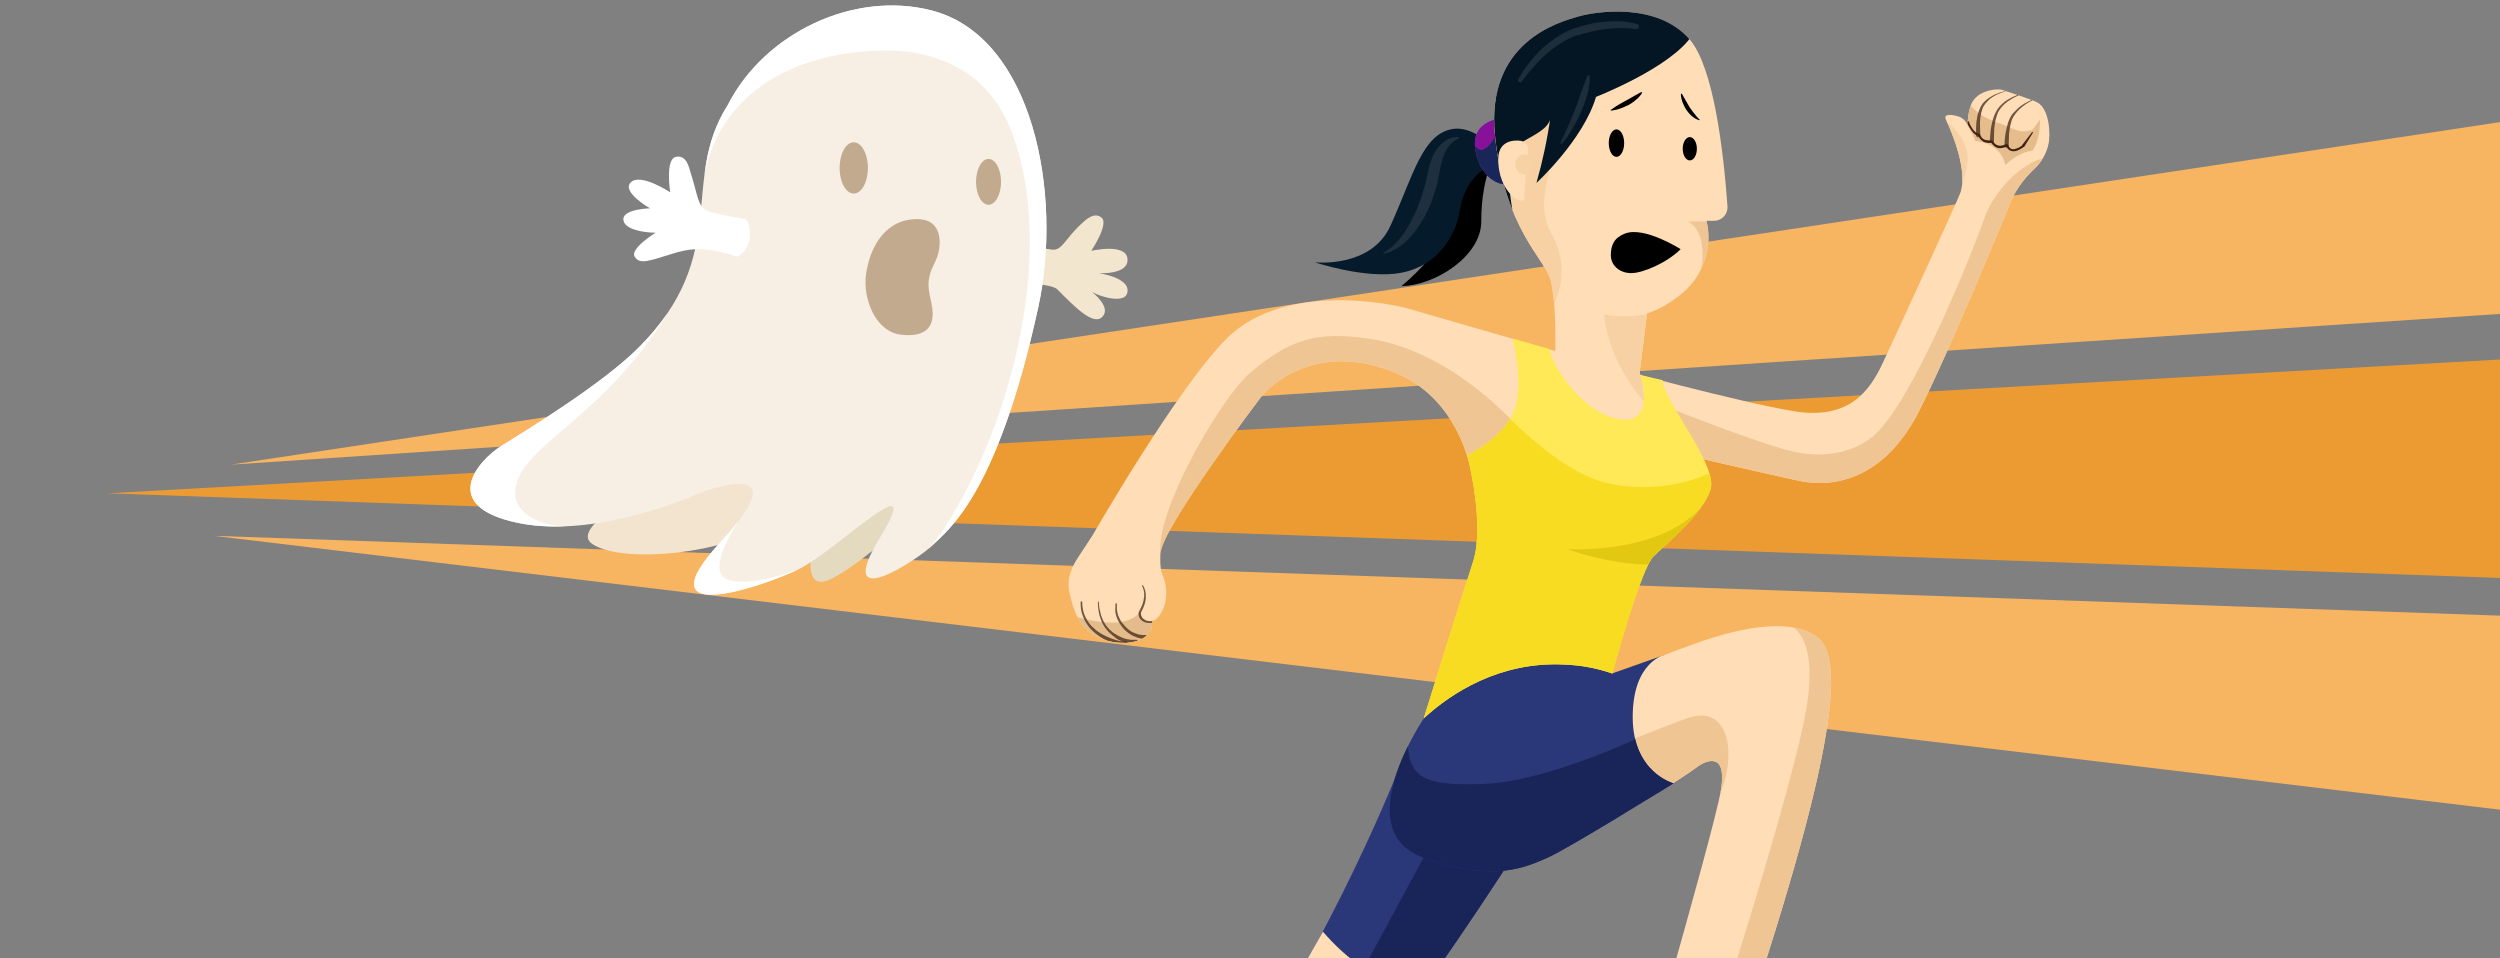 <svg xmlns="http://www.w3.org/2000/svg" xmlns:xlink="http://www.w3.org/1999/xlink" width="1200" height="460" viewBox="0 0 1200 460" preserveAspectRatio="xMidYMax"><rect x="0" y="0" width="1200" height="460" fill="#808080" stroke="none"/><style>.st0,.st1{fill: #ec9b33;enable-background:new}.st1{fill:#f7b561;}.st2{fill:#f2e6ce}.st3{fill:#f2e4ce}.st4{fill:#e3dac0}.st5{clip-path:url(#SVGID_2_)}.st6{fill:#f7efe4}.st7{fill:#fff}.st8{fill:#c2aa8e;enable-background:new}.st9{clip-path:url(#SVGID_4_)}.st10{fill:#ffdeb7}.st11{fill:#efc593}.st12{fill:#051a2b}.st13{fill:#3a4da1}.st14{clip-path:url(#SVGID_6_)}.st15{fill:#871299}.st16{fill:#192659}.st17{clip-path:url(#SVGID_8_)}.st18{fill:#2a3879}.st19{fill:#192559}.st20{clip-path:url(#SVGID_10_)}.st21{clip-path:url(#SVGID_12_)}.st22{fill:#e5bd8d}.st23{opacity:.7}.st24{fill:#381d0f}.st25{fill:#422212}.st26{fill:#f7d1a4}.st27{clip-path:url(#SVGID_14_)}.st28{fill:#e4bc8c}.st29{clip-path:url(#SVGID_16_)}.st30{clip-path:url(#SVGID_18_)}.st31{fill:#041624}.st32{clip-path:url(#SVGID_20_)}.st33{fill:#ffe956}.st34{fill:#f7dc21}.st35{fill:#e2c810}.st36{fill:#85aac8}.st37{fill:#ffdeb7}.st38{fill:#f7d2a5}.st39{opacity:.1}</style><g class="ghost-shake"><path class="st0" d="M51.7 236.8L1228 171v107.4z"></path><path class="st1" d="M102.6 257.2l1117 39V391zM111 223L1231.2 53.9v94.7z"></path></g><path class="st2 ghost-left-hand" d="M483.1 116.8l21.8 3c4.9.7 6.2-5.1 14.2-12.4 1.7-1.6 6.1-6 9.7-2.9s-5 15.9-5 15.9 16.8-3.9 17.4 3.9-13.9 6.8-13.9 6.8 16.1 2.2 13.7 9.8c-1.4 4.6-12 2-16.9-.8 0 0 9.5 7.2 5.1 11.9s-13.6-5-21.8-13.2c-2.2-2.2-16.3-3.6-29.5-4.2"></path><g class="ghost-float"><path class="st3" d="M332.3 223.1s-62.4 28.2-48 38c15 10.2 68 3.6 79.7-8.7 19.9-20.9 11-47.3-31.7-29.3z"></path><path class="st4" d="M406 219.2s-28.5 60.1-11.6 60.1c9.4.1 53-37.4 58.5-49.3 12.1-26.1-26.3-52.2-46.9-10.8z"></path><defs><path id="SVGID_1_" d="M240.7 214c11.2-7 48.1-29.4 65.7-47 45-45 19.4-79.7 43-116.7C367 15.8 409.9-4.6 447.1 5c49.1 12.6 63 88.7 51.3 142.3-19.8 91-43.7 107.3-50.7 114.3s-48.3 34.2-25.3-3.6-20.8 6.3-39 15.2c-15.2 7.5-76.7 29.3-37.3-13.3s-10-23.3-10-23.3-48.8 22.4-87.4 14.4-19.2-30-8-37z"></path></defs><clipPath id="SVGID_2_"><use xlink:href="#SVGID_1_"></use></clipPath><g class="st5"><path class="st6" d="M199-33h332v336H199z"></path><path class="st7" d="M326.6 96.7s.1-1 .4-2.7c-.3.9-.4 1.8-.4 2.7zM497.6 48.6C513 27.9 527.1-8.4 451-21 351.2-37.5 332.7 66 337.6 86.8c7.6-48 54.6-65.8 98.5-62 27.8 4.3 42.5 19.1 50.2 40.3 20 55.4.2 136.9-33.3 188.9-6.5 10.1-12.1 13.5-12.1 13.5l55.6-15.7 19.1-179.2-18-24zM327.6 137.3c-32.1 63.4-80.3 75.4-80.3 99.5 0 10.2 13.2 16.9 29.4 15.7 14-1-3.7 7.1-3.7 7.1s-62.6 9.2-62.6-13.5S325.5 126 327.6 137.3zM358 245s-21.8 29.2-8.2 33.4c12.4 3.8 36.1-6.2 36.1-6.2l-41.6 34.3L310 273l48-28z"></path></g><path class="st8 ghost-mouth" d="M415.7 131.6c1.9-13.4 9.6-26.9 25.2-26.4 10 .3 10.7 9 9.9 14.4-1 6.4-4.3 8.6-5 15.1s2.4 11.2 1.8 17.6c-.6 5.9-4.9 9.4-14.7 8.4-12.6-1.1-18.9-17.4-17.2-29.1z"></path><ellipse class="st8 ghost-eye ghost-eye__left" cx="474.5" cy="87.3" rx="6" ry="11"></ellipse><ellipse class="st8 ghost-eye ghost-eye__right" cx="409.8" cy="80.6" rx="6.8" ry="12.3"></ellipse><path class="st7 ghost-right-hand" d="M353.7 123.2c-16.9-5.8-24.8-3.2-30.3-1.6-11.7 3.5-16.1 5.6-18.7 1.7s10-11.6 10-11.6c-5.7 0-15.5-1.6-15.5-6.5S312 100 312 100s-13.9-7.9-9.2-12.5 18.9 4.8 18.9 4.8-2.5-15.9 2.7-17 6.3 5.1 7 7.3c3.4 10.3 3.4 16.6 8 18.5s18.6 4.1 18.6 4.1c3.8 5.6 2.2 15-4.3 18z"></path></g><g id="Runner"><g><defs><path id="SVGID_3_" d="M775.3 562.4s47.4-162.5 50.8-183.4c2.9-18-6.8-14.4-11.7-10.7-7.1 5.5-36.6 23.2-36.6 23.2l-15.9-62.4s42.3-17.4 59.5-22.8 39.8-9.6 51.4 0c15.9 13.2 2.2 81.5-57.8 251.3l-39.7 4.8z"></path></defs><clipPath id="SVGID_4_"><use xlink:href="#SVGID_3_"></use></clipPath><g class="st9"><path class="st10" d="M740.4 279.4h152.1v298.1H740.4z"></path><path class="st11" d="M744.1 371.3s60.1-25.5 68.8-27.4c16.7-3.8 20.8 17.7 12.9 36.8s-81.7 55.5-81.7 55.5v-64.9zM849.7 298s25.6-4.7 17.2 42.9c-9.2 51.8-66.8 224.1-66.8 224.1h31.3l61.1-238s-10.2-29-42.8-29z"></path></g></g><path d="M672.7 137.3s23-18.1 23-34.8 23.5-31.1 23.5-31.1-8.2 11.1-8.2 34.9c0 17-22.9 31-38.3 31z"></path><path class="st12" d="M714.4 68.5s-8.5-8-17-6.6c-14.7 2.3-18.9 22.1-30 46.5-9.3 20.5-36.3 17.5-36.3 17.5s24.7 8.3 41.7 5 26-17.3 28-30.3 10.7-20.3 14.7-20.3l-1.1-11.8z"></path><path class="st13" d="M722 56.7s-16.7.3-13.7 15.8 14.5 17 16 15.5L722 56.7z"></path><defs><path id="SVGID_5_" d="M722 56.7s-16.7.3-13.7 15.8 14.5 17 16 15.5L722 56.7z"></path></defs><clipPath id="SVGID_6_"><use xlink:href="#SVGID_5_"></use></clipPath><g class="st14"><path class="st15" d="M702.2 49.9h29.5v44.9h-29.5z"></path><path class="st16" d="M705.5 66.3s3.1 7.5 7.1 5.2S721 60 721 60l6.3 28.5-21.8 8.2V66.3z"></path></g><defs><path id="SVGID_7_" d="M670.1 372.4s-39.1 97.7-89.8 160.8L617 567s114-154 131.3-194.7l-78.2.1z"></path></defs><clipPath id="SVGID_8_"><use xlink:href="#SVGID_7_"></use></clipPath><g class="st17"><path class="st18" d="M562 333h204.1v252H562z"></path><path class="st19" d="M693.5 392.8l-54 99.9 38.6 7.2 64.4-97.3z"></path></g><defs><path id="SVGID_9_" d="M655.3 465c-7.9-4.6-15.5-12.2-20.3-17.8-16.3 29.1-34.8 61.3-54.7 86L617 567s33.7-45.6 67.3-93.7c-8.8-1-20.4-3.3-29-8.3z"></path></defs><clipPath id="SVGID_10_"><use xlink:href="#SVGID_9_"></use></clipPath><g class="st20"><path class="st10" d="M566 408.3h142v184H566z"></path><path class="st11" d="M667.1 444.3s-54.5 92.5-86.8 122.7l27.4 28 104.6-128.7-45.2-22z"></path></g><defs><path id="SVGID_11_" d="M794.3 215s52.4 12.2 69.3 15.8 41-1 57.5-33.4c14.7-28.9 39.9-90.8 44.2-100.8s10.7-14.8 12.6-17c2.6-2.9 4.4-6.3 5.3-10.1 1.2-4.7.6-17.3-5.4-20.4-2.9-1.5-16.9-6-16.9-6-1.6-.5-10.2-.3-13.9 5.4-2.5 3.9-2.6 11.5-2.6 11.5-.8-2-2.4-3.5-4.4-4.1-3.4-1-7.4-1.5-5.9 1.7 3 6.2 10.8 25 6.7 35.4-2 5.1-30.8 67.9-37.1 81.3s-16.2 27.4-42.5 23.1-88.7-21.3-88.7-21.3l21.8 38.9z"></path></defs><clipPath id="SVGID_12_"><use xlink:href="#SVGID_11_"></use></clipPath><g class="st21"><path class="st10" d="M729.5-4.3h262.9v250.5H729.5z"></path><path class="st22" d="M979.2 57.4l-3.6 4.9c-6.7 2.2-8.5-.7-18.7-4.2-4.9-1.8-9.1-4.9-12.4-9l-.2 11c1.5 2.4 2.8 5 3.9 7.6 0 0 11.9.4 14.4 11.5 0 0 6.2-6.3 13-6.8 2.8-4.3 3.5-8.7 3.6-15z"></path><path class="st11" d="M772.5 184.3s65.5 27.1 88.4 32.5c9.6 2.3 25.6 2.6 37.7-7 19.4-15.5 50.3-94.2 53.3-103.5 5.8-17.8 22.7-30.2 29.5-30.2s-68.1 167.1-68.1 167.1l-133.7-23.4-7.1-35.5z"></path><g class="st23"><path class="st24" d="M967.9 42.9c-1.7.1-3.4.4-5.1.9-1.7.5-3.3 1.1-4.9 1.9-.9.5-1.7 1-2.5 1.6l-1.1 1-1 1.1-.5.6-.4.6c-.3.4-.5.8-.7 1.3-.3.9-.6 1.8-.8 2.7-.2.9-.3 1.8-.4 2.7-.1.9-.1 1.7-.1 2.4s.1 2.8.1 3.7v1.4c.1.6-.3 1-.9 1.1-.6.1-1-.3-1.1-.9v-1.5c0-.9 0-2.2.1-3.8s.1-1.6.3-2.5c.1-.9.3-1.9.6-2.8.3-1 .6-2 1.1-2.9.2-.5.5-1 .8-1.4l.5-.7.6-.6 1.2-1.1 1.3-.9c.9-.6 1.8-1.1 2.7-1.5 1.6-.7 3.3-1.3 5.1-1.6 1.7-.4 3.4-.7 5.1-.8z"></path></g><g class="st23"><path class="st24" d="M972.7 44.8l-1.3.3-1.5.4-1.9.7-2.1 1.1-2.2 1.4c-.7.5-1.4 1.1-2.1 1.8-.7.7-1.3 1.4-1.8 2.2l-.4.6-.3.6c-.2.4-.4.9-.5 1.3-.3.9-.6 1.8-.8 2.7-.2.9-.3 1.8-.4 2.6s-.2 1.6-.2 2.4-.1 2.7-.1 3.5v1.3c0 .6-.4 1-1 1s-1-.4-1-.9c0 0 0-.5.1-1.4s.1-2.2.3-3.7.2-1.6.4-2.4.4-1.8.6-2.7c.3-1 .6-1.9 1-2.8.2-.5.4-.9.7-1.4l.4-.7.4-.6c.6-.8 1.3-1.6 2.1-2.3.7-.7 1.5-1.3 2.3-1.8l2.4-1.3 2.2-1c1.6-.6 3.2-1 4.9-1.2l-.2.3z"></path></g><g class="st23"><path class="st24" d="M978.8 46.9l-1.2.4c-1.1.4-2.1.9-3.1 1.4l-2 1.2-2 1.5-1 .9-1 1-.9 1.1-.4.5-.4.6c-.3.4-.5.8-.7 1.2-.2.4-.4.8-.5 1.2-.3.9-.5 1.7-.7 2.6-.2.9-.3 1.7-.4 2.5s-.2 1.5-.2 2.2-.1 2.6-.1 3.4v1.3c0 .6-.4 1-1 1s-1-.4-1-.9v-1.4c0-.9.1-2.1.3-3.5s.2-1.5.4-2.3.4-1.7.6-2.6c.2-.9.5-1.8.9-2.7.2-.4.4-.9.6-1.3l.8-1.3.5-.6.5-.5 1-1 1-1 1.1-.9 2.2-1.4 2.1-1.1c1.4-.7 2.9-1.2 4.5-1.5h.1z"></path></g><path class="st25" d="M945.1 58.7c.5 1.2 1.1 2.3 1.9 3.4.7 1 1.8 2 2.8 2 .3 0 .5.1.6.4.2.5.5 1 .8 1.5.3.4.8.8 1.3 1 1.1.4 2.3.5 3.4.3.2 0 .5.1.6.3l.6.8.3.4.3.3.4.3.4.2.8.3c.6.1 1.2.1 1.8-.1l2-.6c.3-.1.7 0 .8.3v.1c.2.6.6 1.2 1.1 1.6.5.4 1.2.5 1.8.4 1.4-.3 2.7-.9 3.8-1.8h-.1l4.9-6.4h.3c.1 0 .2.2.1.3l-4.2 6.8h-.1c-.7.5-1.4.9-2.1 1.3-.7.4-1.6.7-2.4.8-.9.1-1.8-.1-2.6-.6-.7-.5-1.2-1.3-1.5-2.1l.8.4-2.1.6c-.7.2-1.5.3-2.3.2l-1.2-.4-.5-.3-.5-.4-.4-.4-.4-.4-.6-.9.6.3h-2c-.7 0-1.4-.2-2.1-.5l-.9-.6-.8-.8c-.4-.5-.8-1.2-1-1.8l.6.4c-.8-.1-1.6-.4-2.2-.9-.6-.5-1.1-1-1.5-1.6-.8-1.1-1.6-2.4-2.1-3.7-.1-.3 0-.7.3-.8s.7 0 .8.3l-.3.1z"></path><path class="st26" d="M930.9 55.7s10.6 6.2 13.2 16.8-8.3 26.6-8.3 26.6l-4.9-43.4z"></path></g><defs><path id="SVGID_13_" d="M766.1 174.2l-91.7-26.5s-56.3-14.5-85.7 14.9C565 186.3 524.4 257 524.4 257l-6.5 9.9c-3.2 4.8-6.1 10.5-4.6 17.3 3.1 14.5 7.7 17.2 7.7 17.2 3.7 4 9.4 6.4 14.9 7 12.5 1.3 17.1-4.8 17.1-8.5v-1.5l1-.6c1.5-.9 3.6-3.2 4.7-6.5s1.7-7.8.2-12.8c-1-3.5-2.3-4-1.9-12.8.5-12.3 48.7-75.7 48.7-75.7s21.8-27.5 62.7-11.7c37.8 14.7 39.6 59.5 39.6 59.5l58.1-63.6z"></path></defs><clipPath id="SVGID_14_"><use xlink:href="#SVGID_13_"></use></clipPath><g class="st27"><path class="st10" d="M482.1 101.4h303.3v232.8H482.1z"></path><path class="st28" d="M501 290.6s36.8 16.4 46.4 2.9c0 0 0 6.5 5.7 4.8 2.3-.7 3.7 10.1 4.7 10.1 3.3 0-42.1 12.6-42.1 12.6L501 290.6z"></path><g class="st23"><path class="st24" d="M527.5 289v1.3c.1 1.1.3 2.2.6 3.3.3 1.5.8 3 1.5 4.4.4.8.8 1.5 1.3 2.2l.8 1 .9 1 2 1.7 2.2 1.3c1.3.7 2.7 1.3 4.2 1.6l1.8.3h2.6c.6 0 1 .4 1 1s-.4 1-1 1H544l-1.5-.2-2-.4c-1.6-.4-3.1-1.1-4.5-1.9l-2-1.6c-.7-.6-1.4-1.2-2.1-1.9l-.9-1.1-.9-1.2c-.5-.8-.9-1.6-1.3-2.4-.6-1.5-1.1-3-1.4-4.6-.2-1.1-.3-2.3-.4-3.4v-1.3c0-.2.1-.3.2-.3s.4 0 .3.2z"></path></g><g class="st23"><path class="st24" d="M536.1 289.7v1.2c-.1 1 0 1.9.2 2.9.1.6.3 1.2.5 1.8.3.7.6 1.3.9 1.9l.6 1 .7.9c.5.6 1 1.2 1.6 1.8 1.1 1.1 2.4 2 3.8 2.6l2 .7 1.9.3h4c.6-.1 1 .3 1.1.9.1.6-.3 1-.9 1.1h-2.6l-1.8-.2-2.1-.5-2.2-.9c-1.5-.8-2.9-1.8-4.1-3-.6-.6-1.1-1.3-1.6-2s-.9-1.4-1.3-2.1c-.4-.7-.7-1.4-.9-2.1-.2-.7-.4-1.3-.5-2-.1-1-.1-2.1 0-3.1v-1.1c.1-.2.4-.3.5-.2.1 0 .1.1.2.2v-.1z"></path></g><g class="st23"><path class="st24" d="M519.5 288.9v1.4c.1 1.2.3 2.4.6 3.5.5 1.6 1.2 3.1 2.1 4.5l.8 1.1.9 1.1 2.1 1.9c1.5 1.2 3.2 2.2 4.9 3 1.5.7 3.1 1.3 4.7 1.8l1.9.5 1.5.2h1.3c.6 0 1 .4 1 1s-.4 1-1 1h-1.5l-1.6-.3-2.1-.6c-1.7-.6-3.3-1.3-4.9-2.1-1.8-.9-3.5-2.1-5-3.4-.8-.7-1.5-1.4-2.2-2.2l-.9-1.2-.8-1.2c-.9-1.5-1.6-3.2-2.1-4.9-.3-1.2-.5-2.5-.5-3.7v-1.4c0-.2.1-.3.2-.3s.3.1.3.2l.3.1z"></path></g><g class="st23"><path class="st24" d="M554.5 298.5h-.3l-.8.3c-.9.3-1.9.3-2.9.1l-.9-.2-.9-.4c-.6-.4-1.2-.9-1.6-1.5-.4-.7-.6-1.5-.6-2.3 0-.5.2-.9.4-1.3l.5-1c.7-1.3 1.2-2.6 1.5-4 .1-.6.2-1.3.3-1.9v-1.7c-.1-.9-.3-1.7-.6-2.5l-.4-.9c-.1-.1 0-.2.1-.3h.3l.5.9c.4.9.7 1.8.8 2.7.1.6.1 1.3.1 1.9 0 .7-.1 1.4-.2 2.1-.3 1.5-.8 2.9-1.5 4.2l-.5 1c-.1.3-.2.5-.2.8 0 .6.2 1.2.5 1.7s.8.9 1.3 1.2l.7.4.8.2c.8.2 1.7.2 2.5 0l.7-.2h.2c.2 0 .4.2.4.4 0 .1 0 .1-.1.2l-.1.1z"></path></g><path class="st11" d="M730.5 207s-31.7-38.2-73.1-44.4c-25.1-3.7-38.1 0-57.4 16.4-13.5 11.5-45.1 65.1-43 86.7S730.5 207 730.5 207z"></path></g><defs><path id="SVGID_15_" d="M728.8 166.8s5.5 21.2-.8 33.8-21.2 19.2-21.2 19.2 8.5 32.7 2.5 51-25.2 73-25.2 73-37.6 54.4-1.1 67.8c34.1 12.5 50.2 4.3 60 0s60.3-35.6 60.3-35.6-19.6-5.1-19.6-31.8 15.4-29.9 15.4-29.9l-25.4 9s13.7-50.8 20-57.1 20.6-20.7 24.6-32.5-22.8-40.4-22.8-49.8l-5-1.5s6.5 26.7-12.8 22.5-34.9-29.2-34.9-34l-14-4.1z"></path></defs><clipPath id="SVGID_16_"><use xlink:href="#SVGID_15_"></use></clipPath><g class="st29"><path class="st18" d="M661.7 121.2h184.7V463H661.7z"></path><path class="st19" d="M792.6 351.3s-48.3 23.9-80.9 25c-27.5.9-36-2.4-36-21.4L647 393l49 49.3 92.1-24 27.1-41.3-22.6-25.7z"></path></g><defs><path id="SVGID_17_" d="M819.1 106h3.6c3.6 0 6.5-2.9 6.5-6.5v-.4c-2-27.4-6.7-66.7-18.1-80.1-15.4-18-45-13.6-53.8-11s-44.2 12-39.7 57 24.2 59.4 26.7 69.5 2.3 25 2.3 40.3c0 0 3.1 32.2 26.8 32.2s13.6-28.2 13.6-28.2l3.6-28.3c7.3-2.6 13.9-6.7 19.4-12.1 8.4-8.5 11.9-20.8 9.1-32.4z"></path></defs><clipPath id="SVGID_18_"><use xlink:href="#SVGID_17_"></use></clipPath><g class="st30"><path class="st10" d="M842.2 226.9l-142.5-8.5V-12.7l142.5 8.5z"></path><path class="st26" d="M798.1 148.4s-12.4 5.6-28.2 2.5c2.6 25.2 20.5 43.3 20.5 43.3l7.7-45.8zM780.8 17.1s-52.8 66.3-36.5 94.3-10.3 51.2-10.3 51.2L693 60l87.8-42.9z"></path><path class="st31" d="M737.5 87.8s22.4-20.5 28.6-41.3c0 0 35.9-14 46.1-29.5 0 0-14.9-19.8-52.7-11.1-30 6.9-52.4 32-48.6 56 5 31.8 19.9 59.3 19.9 59.3s-10.8-34.9-4.6-48.8c2.5-5.6 18.1-8.5 18.1-16.8-1.5 10.9-3.8 21.6-6.8 32.2z"></path><path class="st11" d="M832 106.3h-21.9s10.3 3.7 6.2 24.8l15.7-24.8z"></path></g><ellipse class="ghost-girl-eye ghost-girl-eye__left" cx="811.1" cy="71.4" rx="3.4" ry="5.6"></ellipse><ellipse class="ghost-girl-eye ghost-girl-eye__right" cx="775.9" cy="68.7" rx="3.7" ry="6.6"></ellipse><path class="ghost-girl-face" d="M806.7 119.6s-17.3-11.1-26.7-7.5c-5.2 2-6.8 5.5-6.8 10.4s4.2 8.6 9.8 8.6 17.2-5 23.7-11.5zM773.4 52.6l2.2-1.5 1.1-.7 1.2-.7 2.7-1.5 2.7-1.5 1.2-.7 1.1-.6.9-.5.7-.4.7-.3c.2 0 .3.1.3.3v.1l-.4.6-.5.7-.8.9c-1.4 1.4-3 2.6-4.8 3.6l-2.9 1.3-1.4.5-1.3.4c-.9.2-1.8.4-2.7.5-.1 0-.3-.1-.3-.2 0-.2.1-.3.3-.3zM807.3 45l1.2 2.1 1.2 2.1.7 1.2.7 1.2.8 1.1.8 1.1.8 1 .7.9.6.7.5.5.5.5c.1.1.1.2 0 .3h-.2l-.6-.2-.7-.3-.9-.5-1-.7-1-.9-1-1.1-.9-1.2-.8-1.3-.6-1.3c-.4-.8-.7-1.6-.9-2.4-.2-.8-.4-1.7-.4-2.5 0-.2.1-.3.3-.3h.2z"></path><g><defs><path id="SVGID_19_" d="M683.4 344.8c13.4-12.3 36.7-27.4 67.6-25.8 7.8.3 15.5 1.7 22.9 4.3 1.8-6.4 13.9-50.5 19.8-56.3s23.3-20 27.3-31.8-22.9-43.3-22.9-52.7l-10.7-2.5s8.1 25.2-11.2 21-32.3-28.6-32.3-33.4l-17.9-5.1s6.3 23.9 0 36.5-21.7 19.5-21.7 19.5 8.7 33.1 2.7 51.4c-5.1 15.7-19.5 61.5-23.6 74.9z"></path></defs><clipPath id="SVGID_20_"><use xlink:href="#SVGID_19_"></use></clipPath><g class="st32"><path class="st33" d="M665.9 125.2h173.4v237.2H665.9z"></path><path class="st34" d="M712.4 187.7s31.9 38.3 59.5 44.3 48.5-4.8 48.5-4.8l9 4.8-50 140.5-127.9-3.7 60.9-181.1z"></path><path class="st35" d="M818.7 240.6s-13.2 23.9-66.1 23.1c0 0 40.4 14.9 62.6 2.1 22.2-12.8 3.5-25.2 3.5-25.2z"></path></g></g><path class="st36" d="M796.8 314.9l1.5-.6-1.5.6z"></path><path class="st37" d="M731.7 94.8c0 5-13-2.2-12.5-19 .2-7.8 6.8-8.8 10.8-8.2 2.2.4 3.7 2.4 3.5 4.6-.6 5.7-1.8 16.6-1.8 22.6z"></path><ellipse transform="rotate(-85.2 731.828 78.892)" class="st38" cx="731.8" cy="78.9" rx="4.9" ry="4.5"></ellipse><g class="st39"><path class="st7" d="M699.9 66.6l-.7.3c-.6.3-1.2.7-1.7 1.1-.8.6-1.5 1.4-2.1 2.2-.8 1.1-1.5 2.2-2 3.4-.6 1.5-1.1 3-1.5 4.5-.4 1.7-.8 3.4-1.1 5.4s-.4 2-.6 3.1-.5 2.1-.8 3.2-1.3 4.2-2 6.3c-1.5 4.1-3.5 8-5.9 11.7-1.1 1.7-2.3 3.4-3.6 4.9-1.2 1.4-2.4 2.7-3.8 3.9-1.2 1-2.4 1.9-3.7 2.7-1 .6-2.1 1.1-3.2 1.6l-1.2.4-.9.3-.8.2c-.2 0-.3-.2-.3-.3 0-.1 0-.1.1-.2l.7-.4 1.8-1.2c.9-.6 1.7-1.3 2.5-2.1 1-1 2-2 2.9-3.1 1.1-1.3 2-2.7 2.9-4.1.9-1.5 1.9-3.1 2.8-4.9 1.8-3.6 3.4-7.4 4.7-11.3.7-2 1.2-4 1.8-6l.7-3c.2-1 .4-1.9.6-2.9.4-2 1-4.1 1.7-6 .7-1.8 1.6-3.5 2.7-5 1-1.4 2.1-2.5 3.5-3.5 1-.8 2.2-1.3 3.4-1.7.8-.2 1.6-.3 2.4-.3h.9c.2 0 .3.2.2.4l-.2.2-.2.2z"></path></g><g class="st39"><path class="st7" d="M728.7 38.4l.3-.7 1.1-1.9c3.2-5.3 7.2-10 11.9-14.1 1.6-1.3 3.3-2.6 5-3.7l2.7-1.7 2.9-1.5 3-1.2.4-.2h.4l.7-.2 1.5-.5c2-.6 4-1.1 6-1.5 1.9-.4 3.8-.6 5.7-.8l5.2-.2h2.3l2.1.2 3.3.5 2.1.5.6.2h.2c.6.4.8 1.2.4 1.8-.2.4-.6.6-1 .6h-.8l-2-.3-3.1-.2h-4.1l-4.8.4-5.3.9-5.6 1.4-1.5.5-.7.2h-.7l-2.7 1.1-2.6 1.3-2.5 1.5c-1.6 1-3.2 2.1-4.7 3.3-2.7 2.1-5.2 4.5-7.5 7.1l-2.7 3.1-2 2.5-1.2 1.6-.4.6c-.3.5-1 .6-1.5.3s-.6-.9-.4-1.4v.5z"></path></g><g class="st39"><path class="st7" d="M763.1 36.6v1.6c-.1 1.3-.2 2.7-.5 4-.3 1.9-.8 3.7-1.4 5.5-.3 1-.7 2-1.1 3l-1.2 3.1-1.4 3c-.5 1-1 1.9-1.5 2.8l-1.5 2.6-1.4 2.3-1.3 1.9-1.1 1.4-.9 1.2c-.2.2-.5.1-.7-.1-.1-.1-.1-.3-.1-.4l.6-1.4.8-1.5.9-2 1.1-2.4 1.2-2.7 1.2-2.9 1.2-3c.4-1 1.5-4 2.1-5.9l1-2.7.9-2.5.8-2.1.6-1.6.6-1.4c.2-.3.5-.4.8-.2.2.1.3.2.3.4z"></path></g></g></svg>